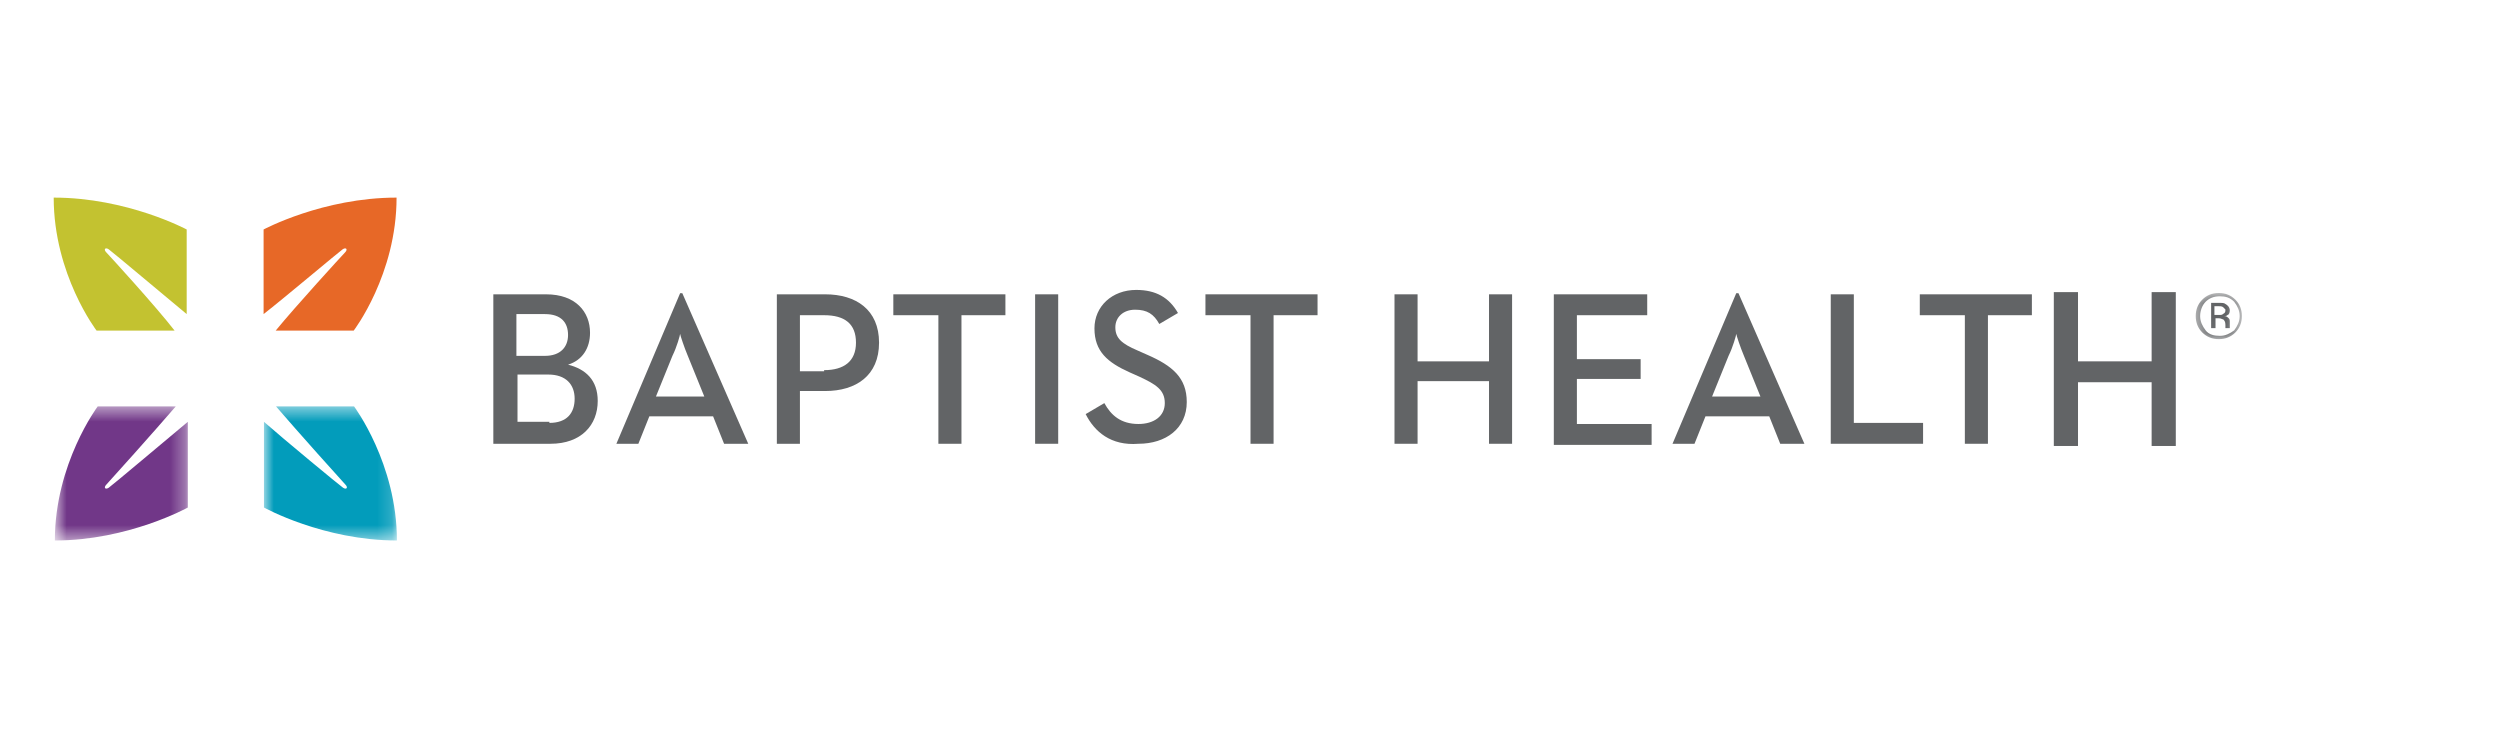 <svg width="169" height="50" viewBox="0 0 169 50" fill="none" xmlns="http://www.w3.org/2000/svg">
<g clip-path="url(#clip0_14763_1737)">
<path fill-rule="evenodd" clip-rule="evenodd" d="M37.137 28.588C38.326 28.588 38.846 27.919 38.846 26.953C38.846 25.988 38.252 25.319 37.063 25.319H34.983V28.514H37.137V28.588ZM36.84 24.056C37.88 24.056 38.4 23.462 38.4 22.645C38.4 21.828 37.955 21.233 36.84 21.233H34.909V24.056H36.84ZM33.349 19.896H36.915C38.92 19.896 39.886 21.085 39.886 22.496C39.886 23.536 39.366 24.353 38.4 24.651C39.589 24.948 40.406 25.691 40.406 27.102C40.406 28.736 39.292 29.999 37.212 29.999H33.349V19.896Z" fill="#626466"/>
<path fill-rule="evenodd" clip-rule="evenodd" d="M47.611 26.805L46.496 24.056C46.273 23.536 45.976 22.645 45.976 22.57C45.976 22.645 45.753 23.462 45.456 24.056L44.342 26.805H47.611ZM45.976 19.822H46.125L50.582 30H48.948L48.205 28.142H43.896L43.153 30H41.667L45.976 19.822Z" fill="#626466"/>
<path fill-rule="evenodd" clip-rule="evenodd" d="M55.71 25.022C57.047 25.022 57.864 24.428 57.864 23.165C57.864 21.902 57.121 21.308 55.71 21.308H54.075V25.096H55.71V25.022ZM52.515 19.896H55.784C57.864 19.896 59.424 20.936 59.424 23.165C59.424 25.393 57.864 26.433 55.784 26.433H54.075V29.999H52.515V19.896Z" fill="#626466"/>
<path fill-rule="evenodd" clip-rule="evenodd" d="M63.361 21.308H60.389V19.896H67.966V21.308H64.995V29.999H63.435V21.308H63.361Z" fill="#626466"/>
<mask id="mask0_14763_1737" style="mask-type:luminance" maskUnits="userSpaceOnUse" x="3" y="13" width="149" height="24">
<path d="M151.545 13.358H3.708V36.463H151.545V13.358Z" fill="white"/>
</mask>
<g mask="url(#mask0_14763_1737)">
<path fill-rule="evenodd" clip-rule="evenodd" d="M69.974 29.999H71.534V19.896H69.974V29.999Z" fill="#626466"/>
<path fill-rule="evenodd" clip-rule="evenodd" d="M73.391 27.993L74.654 27.25C75.099 28.068 75.768 28.662 76.957 28.662C77.997 28.662 78.74 28.142 78.74 27.25C78.74 26.359 78.145 25.988 77.031 25.468L76.362 25.17C74.876 24.502 73.985 23.759 73.985 22.199C73.985 20.713 75.174 19.599 76.808 19.599C78.145 19.599 79.037 20.119 79.631 21.159L78.368 21.902C77.997 21.233 77.551 20.936 76.734 20.936C75.916 20.936 75.397 21.456 75.397 22.125C75.397 22.867 75.842 23.239 76.882 23.685L77.551 23.982C79.26 24.725 80.225 25.542 80.225 27.176C80.225 28.959 78.814 29.999 76.957 29.999C75.099 30.148 73.985 29.182 73.391 27.993Z" fill="#626466"/>
<path fill-rule="evenodd" clip-rule="evenodd" d="M84.46 21.308H81.488V19.896H89.066V21.308H86.094V29.999H84.534V21.308H84.46Z" fill="#626466"/>
<path fill-rule="evenodd" clip-rule="evenodd" d="M94.268 19.896H95.828V24.428H100.657V19.896H102.217V29.999H100.657V25.765H95.828V29.999H94.268V19.896Z" fill="#626466"/>
<path fill-rule="evenodd" clip-rule="evenodd" d="M104.963 19.896H111.352V21.308H106.598V24.279H110.907V25.616H106.598V28.662H111.649V30.074H105.038V19.896H104.963Z" fill="#626466"/>
<path fill-rule="evenodd" clip-rule="evenodd" d="M119.005 26.805L117.891 24.056C117.668 23.536 117.371 22.644 117.371 22.57C117.371 22.644 117.148 23.462 116.851 24.056L115.737 26.805H119.005ZM117.371 19.821H117.52L121.977 29.999H120.343L119.6 28.142H115.291L114.548 29.999H113.062L117.371 19.821Z" fill="#626466"/>
<path fill-rule="evenodd" clip-rule="evenodd" d="M123.759 19.896H125.319V28.588H130V29.999H123.759V19.896Z" fill="#626466"/>
<path fill-rule="evenodd" clip-rule="evenodd" d="M132.749 21.308H129.778V19.896H137.355V21.308H134.384V29.999H132.824V21.308H132.749Z" fill="#626466"/>
</g>
<path fill-rule="evenodd" clip-rule="evenodd" d="M138.838 19.747H140.473V24.427H145.45V19.747H147.084V30.148H145.45V25.839H140.473V30.148H138.838V19.747Z" fill="#626466"/>
<mask id="mask1_14763_1737" style="mask-type:luminance" maskUnits="userSpaceOnUse" x="148" y="19" width="4" height="4">
<path d="M151.478 19.806H148.432V22.926H151.478V19.806Z" fill="white"/>
</mask>
<g mask="url(#mask1_14763_1737)">
<path fill-rule="evenodd" clip-rule="evenodd" d="M150.289 20.771C150.215 20.697 150.066 20.697 149.918 20.697H149.695V21.291H149.992C150.141 21.291 150.215 21.291 150.289 21.217C150.438 21.143 150.438 21.069 150.438 20.92C150.438 20.92 150.363 20.846 150.289 20.771ZM149.992 20.474C150.215 20.474 150.363 20.474 150.438 20.549C150.586 20.623 150.735 20.771 150.735 20.994C150.735 21.143 150.661 21.291 150.586 21.291C150.512 21.366 150.438 21.366 150.363 21.366C150.512 21.366 150.586 21.44 150.661 21.514C150.735 21.589 150.735 21.663 150.735 21.811V21.96C150.735 22.034 150.735 22.034 150.735 22.109C150.735 22.183 150.735 22.183 150.735 22.183H150.438V22.109V21.96C150.438 21.737 150.363 21.663 150.289 21.589C150.215 21.589 150.141 21.514 149.992 21.514H149.769V22.183H149.472V20.474H149.992ZM149.1 20.4C148.878 20.623 148.729 20.994 148.729 21.366C148.729 21.737 148.878 22.034 149.1 22.331C149.323 22.629 149.695 22.703 150.066 22.703C150.438 22.703 150.735 22.554 151.032 22.331C151.255 22.034 151.403 21.737 151.403 21.366C151.403 20.994 151.255 20.697 151.032 20.4C150.735 20.103 150.438 20.029 150.066 20.029C149.621 20.029 149.323 20.177 149.1 20.4ZM151.106 22.48C150.809 22.777 150.438 22.926 149.992 22.926C149.546 22.926 149.175 22.777 148.878 22.48C148.58 22.183 148.432 21.811 148.432 21.366C148.432 20.92 148.58 20.549 148.878 20.251C149.175 19.954 149.546 19.806 149.992 19.806C150.438 19.806 150.809 19.954 151.106 20.251C151.403 20.549 151.552 20.92 151.552 21.366C151.552 21.811 151.403 22.183 151.106 22.48Z" fill="#626466"/>
</g>
<path fill-rule="evenodd" clip-rule="evenodd" d="M7.196 17.073C6.973 16.85 7.122 16.701 7.345 16.85C7.568 16.999 11.357 20.193 12.62 21.233V15.513C12.62 15.513 8.608 13.358 3.63 13.358C3.63 18.559 6.528 22.348 6.528 22.348H11.802C10.539 20.713 7.345 17.221 7.196 17.073Z" fill="#C3C230"/>
<path fill-rule="evenodd" clip-rule="evenodd" d="M23.317 17.073C23.54 16.85 23.391 16.701 23.168 16.85C22.945 16.999 19.157 20.193 17.819 21.233V15.513C17.819 15.513 21.831 13.358 26.808 13.358C26.808 18.559 23.911 22.348 23.911 22.348H18.637C19.974 20.713 23.168 17.221 23.317 17.073Z" fill="#E76827"/>
<mask id="mask2_14763_1737" style="mask-type:luminance" maskUnits="userSpaceOnUse" x="3" y="27" width="10" height="10">
<path d="M12.697 27.474H3.708V36.537H12.697V27.474Z" fill="white"/>
</mask>
<g mask="url(#mask2_14763_1737)">
<path fill-rule="evenodd" clip-rule="evenodd" d="M7.199 32.748C6.977 32.971 7.125 33.12 7.348 32.971C7.571 32.822 11.36 29.628 12.697 28.514V34.308C12.697 34.308 8.685 36.537 3.708 36.537C3.708 31.337 6.605 27.474 6.605 27.474H11.88C10.542 29.034 7.348 32.6 7.199 32.748Z" fill="#713788"/>
</g>
<mask id="mask3_14763_1737" style="mask-type:luminance" maskUnits="userSpaceOnUse" x="17" y="27" width="10" height="10">
<path d="M26.832 27.474H17.843V36.537H26.832V27.474Z" fill="white"/>
</mask>
<g mask="url(#mask3_14763_1737)">
<path fill-rule="evenodd" clip-rule="evenodd" d="M23.34 32.748C23.563 32.971 23.414 33.12 23.191 32.971C22.968 32.822 19.105 29.628 17.843 28.514V34.308C17.843 34.308 21.854 36.537 26.832 36.537C26.832 31.337 23.934 27.474 23.934 27.474H18.66C19.997 29.034 23.191 32.6 23.34 32.748Z" fill="#029CBB"/>
</g>
</g>
<defs>
<clipPath id="clip0_14763_1737">
<rect width="148.58" height="23.773" fill="white" transform="translate(3.334 13.061)"/>
</clipPath>
</defs>
</svg>
